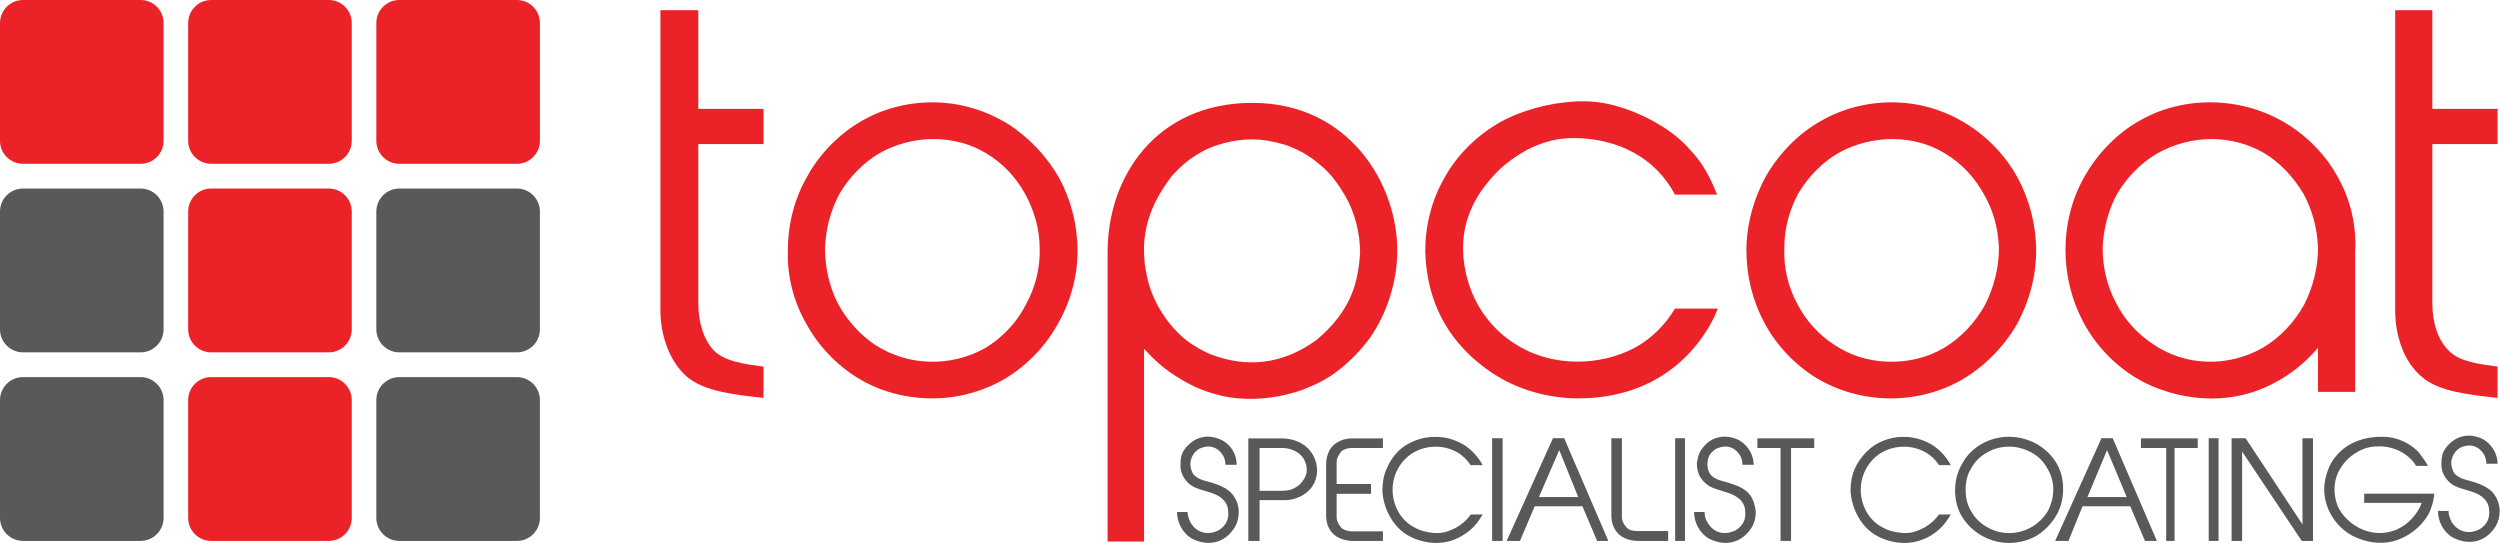 <?xml version="1.0" encoding="UTF-8"?>
<svg width="184px" height="40px" viewBox="0 0 184 40" version="1.1" xmlns="http://www.w3.org/2000/svg" xmlns:xlink="http://www.w3.org/1999/xlink">
    <!-- Generator: Sketch 57.1 (83088) - https://sketch.com -->
    <title>TopCoat Logo</title>
    <desc>Created with Sketch.</desc>
    <g id="Symbols" stroke="none" stroke-width="1" fill="none" fill-rule="evenodd">
        <g id="Top-Header-v2" transform="translate(-130, -70)">
            <g id="TopCoat-Logo" transform="translate(130, 70)">
                <path d="M56.194,29.284 C54.027,29.05 51.857,28.813 50.567,27.737 C49.328,26.66 48.605,24.778 48.605,22.821 L48.605,0.752 L51.394,0.752 L51.394,8.011 L56.194,8.011 L56.194,10.603 L51.394,10.603 L51.394,22.351 C51.394,23.722 51.806,25.067 52.58,25.838 C53.406,26.614 54.801,26.799 56.194,26.981 L56.194,29.284 Z" id="Fill-1" fill="#EB2227"></path>
                <path d="M75.435,14.249 C74.765,13.034 73.784,11.989 72.595,11.291 C71.46,10.592 70.117,10.24 68.723,10.235 C67.381,10.23 65.987,10.571 64.748,11.264 C63.561,11.958 62.528,13.008 61.804,14.234 C61.135,15.461 60.773,16.856 60.72,18.258 C60.72,19.66 61.03,21.063 61.651,22.309 C62.321,23.556 63.302,24.652 64.438,25.403 C65.626,26.159 66.968,26.572 68.362,26.619 C69.756,26.671 71.202,26.351 72.492,25.626 C73.731,24.896 74.816,23.758 75.487,22.455 C76.209,21.151 76.571,19.686 76.519,18.264 C76.519,16.841 76.106,15.461 75.435,14.249 M77.81,23.919 C76.881,25.589 75.435,27.038 73.784,27.98 C72.079,28.921 70.22,29.361 68.362,29.319 C66.504,29.277 64.645,28.761 63.096,27.798 C61.547,26.836 60.205,25.428 59.327,23.799 C58.398,22.175 57.933,20.328 57.985,18.439 C57.985,16.557 58.449,14.637 59.431,12.952 C60.36,11.27 61.804,9.821 63.458,8.879 C65.109,7.933 67.02,7.489 68.878,7.535 C70.737,7.581 72.544,8.125 74.144,9.097 C75.693,10.074 77.036,11.487 77.965,13.117 C78.842,14.751 79.307,16.597 79.307,18.476 C79.307,20.348 78.791,22.248 77.81,23.919" id="Fill-3" fill="#EB2227"></path>
                <path d="M100.105,18.63 C99.95,20.706 99.537,22.789 96.904,25.015 C94.374,26.848 91.742,27.1 89.056,26.06 C88.746,25.925 88.437,25.771 88.23,25.647 C87.766,25.362 87.56,25.238 87.249,24.988 C86.011,23.986 84.927,22.356 84.513,20.741 C83.894,18.346 84.1,15.998 85.855,13.493 C86.063,13.194 86.269,12.91 86.475,12.703 C87.044,12.129 87.353,11.876 87.818,11.559 C88.645,11.011 89.211,10.779 90.038,10.545 C91.587,10.152 92.826,10.152 94.426,10.613 C94.788,10.717 95.097,10.84 95.407,10.986 C95.717,11.13 96.027,11.301 96.232,11.441 C96.697,11.741 96.853,11.876 97.163,12.139 C97.369,12.283 97.523,12.465 97.73,12.656 C98.144,13.096 98.557,13.649 98.918,14.27 C99.745,15.605 100.105,17.228 100.105,18.63 M102.841,18.45 C102.841,13.487 99.248,7.571 92.181,7.571 C85.113,7.571 81.519,12.973 81.519,18.558 L81.519,39.859 L84.204,39.859 L84.204,25.672 C84.927,26.469 85.65,27.106 86.424,27.607 C86.837,27.881 87.249,28.12 87.56,28.275 C88.23,28.611 88.334,28.637 88.746,28.792 C89.522,29.066 90.347,29.257 91.225,29.325 C91.844,29.381 92.619,29.366 93.445,29.267 C93.858,29.212 94.323,29.128 94.633,29.05 C95.458,28.843 95.614,28.787 96.181,28.564 C96.491,28.43 96.955,28.238 97.369,28.006 C97.781,27.773 98.196,27.509 98.505,27.255 C99.382,26.588 100.209,25.718 100.828,24.865 C102.119,23.033 102.841,20.642 102.841,18.45" id="Fill-5" fill="#EB2227"></path>
                <path d="M126.427,22.713 L126.169,23.334 C125.24,25.206 123.795,26.815 121.987,27.849 C120.232,28.885 118.115,29.335 116.102,29.32 C114.14,29.304 112.229,28.818 110.526,27.881 C108.875,26.945 107.378,25.564 106.396,23.929 C105.414,22.293 104.95,20.405 104.898,18.512 C104.898,16.613 105.363,14.705 106.345,13.029 C107.273,11.353 108.77,9.919 110.423,8.983 C112.126,8.047 114.089,7.612 115.586,7.493 C117.082,7.369 118.168,7.561 119.2,7.871 C120.232,8.186 121.213,8.621 122.091,9.159 C123.02,9.697 123.795,10.339 124.414,11.053 C125.343,12.015 125.912,13.148 126.375,14.322 L123.278,14.322 C122.608,13.049 121.574,11.963 120.284,11.26 C119.044,10.556 117.599,10.235 116.308,10.173 C115.069,10.111 114.037,10.307 113.056,10.721 C112.074,11.13 111.145,11.751 110.319,12.516 C109.545,13.288 108.821,14.202 108.358,15.207 C107.894,16.209 107.636,17.306 107.686,18.569 C107.737,19.836 108.099,21.27 108.821,22.521 C109.545,23.778 110.629,24.85 111.919,25.558 C113.159,26.261 114.605,26.608 116.05,26.618 C117.496,26.624 118.994,26.293 120.284,25.615 C121.523,24.943 122.556,23.923 123.278,22.713 L126.427,22.713 Z" id="Fill-7" fill="#EB2227"></path>
                <path d="M145.987,14.249 C145.315,13.034 144.335,11.989 143.147,11.291 C142.011,10.592 140.669,10.24 139.327,10.235 C137.933,10.23 136.538,10.571 135.299,11.264 C134.114,11.958 133.081,13.008 132.358,14.234 C131.685,15.461 131.325,16.856 131.325,18.258 C131.273,19.66 131.583,21.063 132.254,22.309 C132.873,23.556 133.855,24.652 135.041,25.403 C136.178,26.159 137.52,26.572 138.913,26.619 C140.359,26.671 141.805,26.351 143.044,25.626 C144.283,24.896 145.368,23.758 146.089,22.455 C146.761,21.151 147.122,19.686 147.122,18.264 C147.071,16.841 146.711,15.461 145.987,14.249 M148.414,23.919 C147.432,25.589 145.987,27.038 144.335,27.98 C142.683,28.921 140.773,29.361 138.913,29.319 C137.055,29.277 135.248,28.761 133.648,27.798 C132.099,26.836 130.757,25.428 129.879,23.799 C129.001,22.175 128.536,20.328 128.536,18.439 C128.536,16.557 129.053,14.637 129.983,12.952 C130.964,11.27 132.358,9.821 134.061,8.879 C135.713,7.933 137.624,7.489 139.482,7.535 C141.341,7.581 143.147,8.125 144.697,9.097 C146.296,10.074 147.64,11.487 148.517,13.117 C149.394,14.751 149.86,16.597 149.86,18.476 C149.86,20.348 149.344,22.248 148.414,23.919" id="Fill-9" fill="#EB2227"></path>
                <path d="M169.521,14.234 C168.799,13.029 167.817,11.989 166.682,11.291 C165.495,10.593 164.152,10.235 162.757,10.235 C161.416,10.235 160.022,10.587 158.783,11.286 C157.594,11.978 156.563,13.018 155.84,14.234 C155.169,15.45 154.807,16.846 154.755,18.243 C154.755,19.64 155.065,21.041 155.736,22.283 C156.355,23.525 157.337,24.611 158.525,25.372 C159.66,26.137 161.002,26.572 162.398,26.619 C163.79,26.67 165.237,26.335 166.527,25.605 C167.766,24.875 168.851,23.747 169.573,22.443 C170.244,21.146 170.605,19.676 170.605,18.248 C170.553,16.825 170.192,15.444 169.521,14.234 M173.341,18.553 L173.341,28.843 L170.605,28.843 L170.605,25.595 C169.573,26.816 168.283,27.803 166.836,28.455 C165.443,29.102 163.842,29.407 162.19,29.314 C160.486,29.216 158.678,28.714 157.129,27.762 C155.581,26.806 154.239,25.392 153.362,23.764 C152.484,22.133 152.019,20.286 152.019,18.404 C152.019,16.52 152.484,14.601 153.464,12.915 C154.445,11.228 155.84,9.78 157.543,8.844 C159.195,7.907 161.106,7.483 162.964,7.535 C164.874,7.591 166.682,8.124 168.283,9.096 C169.883,10.069 171.226,11.477 172.102,13.106 C173.031,14.777 173.445,16.68 173.341,18.553" id="Fill-11" fill="#EB2227"></path>
                <path d="M183.822,29.284 C181.653,29.05 179.485,28.813 178.246,27.737 C176.956,26.66 176.285,24.778 176.285,22.821 L176.285,0.752 L179.02,0.752 L179.02,8.011 L183.822,8.011 L183.822,10.603 L179.02,10.603 L179.02,22.351 C179.02,23.722 179.434,25.067 180.259,25.838 C181.034,26.614 182.427,26.799 183.822,26.981 L183.822,29.284 Z" id="Fill-13" fill="#EB2227"></path>
                <path d="M90.863,38.834 C90.141,39.961 88.954,40.247 87.766,39.662 C86.991,39.227 86.63,38.409 86.63,37.681 L87.404,37.681 C87.404,37.944 87.507,38.208 87.612,38.441 C88.075,39.243 88.902,39.419 89.676,39.037 C90.244,38.705 90.451,38.188 90.399,37.675 C90.399,37.381 90.296,37.054 90.037,36.79 C89.625,36.325 88.851,36.201 88.231,35.989 C87.973,35.906 87.715,35.777 87.507,35.601 C87.043,35.166 86.837,34.654 86.888,34.1 C86.888,33.784 86.94,33.432 87.146,33.127 C87.818,32.16 88.902,31.854 89.986,32.424 C90.709,32.827 91.019,33.557 91.019,34.208 L90.193,34.208 C90.193,33.981 90.141,33.759 90.037,33.562 C89.625,32.858 88.954,32.709 88.282,33.02 C87.818,33.293 87.612,33.748 87.612,34.179 C87.612,34.426 87.715,34.689 87.818,34.897 C88.231,35.368 88.851,35.399 89.419,35.601 C89.883,35.756 90.399,35.998 90.709,36.381 C91.019,36.766 91.173,37.241 91.173,37.675 C91.173,38.105 91.07,38.498 90.863,38.834" id="Fill-15" fill="#59595B"></path>
                <path d="M95.904,33.682 C95.543,33.2 94.924,32.967 94.356,32.972 L92.704,32.972 L92.704,36.123 L94.408,36.123 C94.821,36.118 95.234,36.024 95.647,35.667 C96.215,35.113 96.369,34.468 95.904,33.682 M96.628,35.735 C96.163,36.465 95.285,36.816 94.562,36.811 L92.704,36.811 L92.704,39.811 L91.878,39.811 L91.878,32.264 L94.356,32.264 C94.769,32.264 95.234,32.357 95.647,32.559 C96.524,32.988 96.937,33.851 96.937,34.613 C96.937,35.016 96.834,35.403 96.628,35.735" id="Fill-17" fill="#59595B"></path>
                <path d="M101.784,39.812 L99.566,39.812 C99.256,39.812 98.894,39.75 98.584,39.605 C97.861,39.274 97.603,38.586 97.603,37.96 L97.603,34.121 C97.603,33.769 97.707,33.412 97.861,33.122 C98.223,32.491 98.946,32.258 99.566,32.264 L101.784,32.264 L101.784,32.972 L99.566,32.972 C99.256,32.968 98.997,33.014 98.739,33.205 C98.533,33.464 98.377,33.723 98.377,33.992 L98.377,35.622 L100.907,35.622 L100.907,36.346 L98.377,36.346 L98.377,38.089 C98.377,38.358 98.533,38.616 98.739,38.87 C98.997,39.057 99.256,39.108 99.566,39.108 L101.784,39.108 L101.784,39.812 Z" id="Fill-19" fill="#59595B"></path>
                <path d="M109.126,37.866 C108.867,38.291 108.608,38.669 108.248,38.979 C107.886,39.29 107.473,39.532 107.06,39.704 C106.234,40.055 104.943,40.112 103.705,39.45 C102.465,38.792 101.795,37.323 101.743,36.108 C101.743,35.502 101.845,34.974 102.053,34.504 C102.259,34.029 102.517,33.605 102.877,33.246 C103.549,32.548 104.635,32.155 105.563,32.155 C106.389,32.144 107.009,32.326 107.732,32.729 C108.402,33.153 108.816,33.691 109.126,34.234 L108.248,34.234 C107.938,33.805 107.577,33.443 107.111,33.211 C106.286,32.786 105.099,32.718 104.067,33.287 C103.602,33.557 103.189,33.961 102.929,34.431 C102.413,35.306 102.311,36.511 102.877,37.592 C103.137,38.089 103.549,38.524 104.067,38.798 C104.53,39.071 105.099,39.191 105.511,39.222 C106.234,39.28 106.648,39.087 107.164,38.839 C107.525,38.627 107.886,38.368 108.248,37.866 L109.126,37.866 Z" id="Fill-21" fill="#59595B"></path>
                <polygon id="Fill-23" fill="#59595B" points="109.82 39.812 110.594 39.812 110.594 32.254 109.82 32.254"></polygon>
                <path d="M116.156,36.584 L114.763,33.127 L113.265,36.584 L116.156,36.584 Z M118.375,39.812 L117.55,39.812 L116.465,37.262 L112.955,37.262 L111.87,39.812 L110.89,39.812 L114.298,32.252 L115.124,32.252 L118.375,39.812 Z" id="Fill-25" fill="#59595B"></path>
                <path d="M122.778,39.812 L120.61,39.812 C120.248,39.812 119.888,39.75 119.578,39.605 C118.855,39.274 118.596,38.58 118.596,37.951 L118.596,32.254 L119.372,32.254 L119.372,38.079 C119.372,38.296 119.474,38.566 119.732,38.839 C119.939,39.051 120.248,39.083 120.558,39.088 L122.778,39.088 L122.778,39.812 Z" id="Fill-26" fill="#59595B"></path>
                <polygon id="Fill-27" fill="#59595B" points="123.291 39.812 124.014 39.812 124.014 32.254 123.291 32.254"></polygon>
                <path d="M128.918,38.834 C128.194,39.961 127.006,40.247 125.819,39.662 C125.045,39.227 124.684,38.409 124.684,37.681 L125.458,37.681 C125.458,37.944 125.51,38.208 125.665,38.441 C126.13,39.243 126.904,39.419 127.73,39.037 C128.298,38.705 128.505,38.188 128.452,37.675 C128.452,37.381 128.35,37.054 128.091,36.79 C127.627,36.325 126.904,36.201 126.284,35.989 C126.026,35.906 125.768,35.777 125.561,35.601 C125.045,35.166 124.89,34.654 124.89,34.1 C124.941,33.784 124.993,33.432 125.2,33.127 C125.819,32.16 126.954,31.854 128.04,32.424 C128.712,32.827 129.072,33.557 129.072,34.208 L128.246,34.208 C128.246,33.981 128.194,33.759 128.091,33.562 C127.679,32.858 127.006,32.709 126.336,33.02 C125.819,33.293 125.665,33.748 125.665,34.179 C125.665,34.426 125.716,34.689 125.872,34.897 C126.232,35.368 126.904,35.399 127.421,35.601 C127.936,35.756 128.452,35.998 128.762,36.381 C129.072,36.766 129.176,37.241 129.227,37.675 C129.227,38.105 129.124,38.498 128.918,38.834" id="Fill-28" fill="#59595B"></path>
                <polygon id="Fill-29" fill="#59595B" points="133.527 32.972 131.822 32.972 131.822 39.812 131.048 39.812 131.048 32.972 129.345 32.972 129.345 32.263 133.527 32.263"></polygon>
                <path d="M143.582,37.866 C143.324,38.291 143.067,38.669 142.704,38.979 C142.344,39.29 141.982,39.532 141.517,39.704 C140.69,40.055 139.4,40.112 138.162,39.45 C136.923,38.792 136.251,37.323 136.199,36.108 C136.199,35.502 136.303,34.974 136.509,34.504 C136.715,34.029 137.025,33.605 137.387,33.246 C138.057,32.548 139.09,32.155 140.021,32.155 C140.846,32.144 141.465,32.326 142.188,32.729 C142.86,33.153 143.273,33.691 143.582,34.234 L142.704,34.234 C142.446,33.805 142.034,33.443 141.569,33.211 C140.742,32.786 139.555,32.718 138.523,33.287 C138.057,33.557 137.645,33.961 137.387,34.431 C136.871,35.306 136.767,36.511 137.336,37.592 C137.593,38.089 138.006,38.524 138.523,38.798 C138.988,39.071 139.555,39.191 139.968,39.222 C140.691,39.28 141.104,39.087 141.62,38.839 C141.982,38.627 142.344,38.368 142.704,37.866 L143.582,37.866 Z" id="Fill-30" fill="#59595B"></path>
                <path d="M150.659,34.436 C150.402,33.955 149.99,33.551 149.472,33.283 C148.956,33.008 148.389,32.869 147.872,32.875 C147.303,32.875 146.735,33.015 146.271,33.293 C145.755,33.567 145.341,33.981 145.085,34.462 C144.775,34.948 144.671,35.502 144.671,36.05 C144.671,36.604 144.775,37.153 145.085,37.634 C145.341,38.115 145.755,38.529 146.271,38.808 C147.149,39.321 148.389,39.425 149.472,38.819 C149.99,38.539 150.402,38.12 150.712,37.634 C150.969,37.141 151.123,36.584 151.123,36.025 C151.123,35.471 150.969,34.918 150.659,34.436 M151.33,37.96 C150.969,38.565 150.453,39.088 149.885,39.435 C149.265,39.781 148.594,39.957 147.872,39.961 C147.2,39.961 146.529,39.792 145.91,39.454 C145.29,39.119 144.775,38.623 144.412,38.037 C144.052,37.459 143.895,36.785 143.895,36.102 C143.895,35.425 144.052,34.736 144.412,34.137 C144.722,33.531 145.238,33.015 145.859,32.668 C146.477,32.321 147.149,32.15 147.82,32.145 C148.542,32.145 149.214,32.315 149.834,32.64 C150.453,32.972 150.969,33.464 151.33,34.043 C151.692,34.628 151.846,35.3 151.846,35.983 C151.846,36.666 151.692,37.355 151.33,37.96" id="Fill-31" fill="#59595B"></path>
                <path d="M156.527,36.584 L155.08,33.127 L153.636,36.584 L156.527,36.584 Z M158.746,39.812 L157.869,39.812 L156.785,37.262 L153.273,37.262 L152.24,39.812 L151.26,39.812 L154.668,32.252 L155.494,32.252 L158.746,39.812 Z" id="Fill-32" fill="#59595B"></path>
                <polygon id="Fill-33" fill="#59595B" points="161.753 32.972 160.048 32.972 160.048 39.812 159.431 39.812 159.431 32.972 157.573 32.972 157.573 32.263 161.753 32.263"></polygon>
                <polygon id="Fill-34" fill="#59595B" points="162.562 39.812 163.284 39.812 163.284 32.254 162.562 32.254"></polygon>
                <polygon id="Fill-35" fill="#59595B" points="170.236 39.812 169.409 39.812 165.021 33.236 165.021 39.812 164.246 39.812 164.246 32.254 165.279 32.254 169.461 38.596 169.461 32.254 170.236 32.254"></polygon>
                <path d="M179.167,36.336 C179.116,36.889 178.96,37.432 178.702,37.908 C178.083,38.923 177.206,39.475 176.431,39.745 C175.605,40.06 174.366,40.06 173.127,39.424 C172.507,39.093 171.99,38.586 171.629,37.991 C171.268,37.396 171.062,36.713 171.062,36.031 C171.062,35.347 171.268,34.659 171.579,34.063 C171.939,33.469 172.454,32.962 173.075,32.646 C173.695,32.326 174.366,32.191 174.935,32.155 C175.915,32.103 176.484,32.269 177.154,32.62 C177.464,32.792 177.773,33.024 178.032,33.304 C178.238,33.588 178.497,33.925 178.702,34.286 L177.824,34.286 C177.258,33.345 176.12,32.843 175.14,32.853 C174.624,32.843 174.21,32.925 173.849,33.087 C173.488,33.246 173.127,33.479 172.818,33.769 C171.836,34.721 171.579,35.963 172.043,37.215 C172.197,37.598 172.454,37.939 172.764,38.233 C173.746,39.166 175.088,39.506 176.38,38.984 C176.792,38.803 177.206,38.513 177.515,38.172 C177.824,37.835 178.083,37.442 178.238,37.013 L174.005,37.013 L174.005,36.336 L179.167,36.336 Z" id="Fill-36" fill="#59595B"></path>
                <path d="M183.667,38.759 C182.944,39.886 181.758,40.171 180.57,39.586 C179.795,39.153 179.435,38.334 179.435,37.605 L180.209,37.605 C180.209,37.869 180.312,38.133 180.414,38.366 C180.879,39.168 181.705,39.344 182.48,38.961 C183.048,38.63 183.254,38.112 183.203,37.6 C183.203,37.306 183.101,36.979 182.842,36.715 C182.429,36.249 181.654,36.125 181.035,35.913 C180.777,35.83 180.52,35.701 180.312,35.526 C179.848,35.091 179.64,34.579 179.692,34.025 C179.692,33.709 179.745,33.357 179.951,33.052 C180.621,32.085 181.705,31.779 182.791,32.349 C183.461,32.752 183.822,33.482 183.822,34.133 L182.996,34.133 C182.996,33.906 182.944,33.684 182.842,33.487 C182.429,32.782 181.758,32.634 181.086,32.944 C180.621,33.218 180.414,33.673 180.414,34.104 C180.414,34.351 180.52,34.614 180.621,34.822 C181.035,35.293 181.654,35.323 182.222,35.526 C182.687,35.681 183.203,35.923 183.513,36.306 C183.822,36.69 183.977,37.166 183.977,37.6 C183.977,38.03 183.875,38.423 183.667,38.759" id="Fill-37" fill="#59595B"></path>
                <path d="M12.04,10.365 C12.04,11.295 11.281,12.055 10.353,12.055 L1.687,12.055 C0.759,12.055 0,11.295 0,10.365 L0,1.691 C0,0.761 0.759,-3.55271368e-14 1.687,-3.55271368e-14 L10.353,-3.55271368e-14 C11.281,-3.55271368e-14 12.04,0.761 12.04,1.691 L12.04,10.365 Z" id="Fill-38" fill="#EB2227"></path>
                <path d="M25.889,10.365 C25.889,11.295 25.13,12.055 24.202,12.055 L15.536,12.055 C14.608,12.055 13.849,11.295 13.849,10.365 L13.849,1.691 C13.849,0.761 14.608,-3.55271368e-14 15.536,-3.55271368e-14 L24.202,-3.55271368e-14 C25.13,-3.55271368e-14 25.889,0.761 25.889,1.691 L25.889,10.365 Z" id="Fill-39" fill="#EB2227"></path>
                <path d="M39.738,10.365 C39.738,11.295 38.979,12.055 38.051,12.055 L29.385,12.055 C28.458,12.055 27.698,11.295 27.698,10.365 L27.698,1.691 C27.698,0.761 28.458,-3.55271368e-14 29.385,-3.55271368e-14 L38.051,-3.55271368e-14 C38.979,-3.55271368e-14 39.738,0.761 39.738,1.691 L39.738,10.365 Z" id="Fill-40" fill="#EB2227"></path>
                <path d="M12.04,24.243 C12.04,25.172 11.281,25.933 10.353,25.933 L1.687,25.933 C0.759,25.933 0,25.172 0,24.243 L0,15.569 C0,14.638 0.759,13.877 1.687,13.877 L10.353,13.877 C11.281,13.877 12.04,14.638 12.04,15.569 L12.04,24.243 Z" id="Fill-41" fill="#59595B"></path>
                <path d="M25.889,24.243 C25.889,25.172 25.13,25.933 24.202,25.933 L15.536,25.933 C14.608,25.933 13.849,25.172 13.849,24.243 L13.849,15.569 C13.849,14.638 14.608,13.877 15.536,13.877 L24.202,13.877 C25.13,13.877 25.889,14.638 25.889,15.569 L25.889,24.243 Z" id="Fill-42" fill="#EB2227"></path>
                <path d="M39.738,24.243 C39.738,25.172 38.979,25.933 38.051,25.933 L29.385,25.933 C28.458,25.933 27.698,25.172 27.698,24.243 L27.698,15.569 C27.698,14.638 28.458,13.877 29.385,13.877 L38.051,13.877 C38.979,13.877 39.738,14.638 39.738,15.569 L39.738,24.243 Z" id="Fill-43" fill="#59595B"></path>
                <path d="M12.04,38.12 C12.04,39.051 11.281,39.811 10.353,39.811 L1.687,39.811 C0.759,39.811 0,39.051 0,38.12 L0,29.446 C0,28.516 0.759,27.755 1.687,27.755 L10.353,27.755 C11.281,27.755 12.04,28.516 12.04,29.446 L12.04,38.12 Z" id="Fill-44" fill="#59595B"></path>
                <path d="M25.889,38.12 C25.889,39.051 25.13,39.811 24.202,39.811 L15.536,39.811 C14.608,39.811 13.849,39.051 13.849,38.12 L13.849,29.446 C13.849,28.516 14.608,27.755 15.536,27.755 L24.202,27.755 C25.13,27.755 25.889,28.516 25.889,29.446 L25.889,38.12 Z" id="Fill-45" fill="#EB2227"></path>
                <path d="M39.738,38.12 C39.738,39.051 38.979,39.811 38.051,39.811 L29.385,39.811 C28.458,39.811 27.698,39.051 27.698,38.12 L27.698,29.446 C27.698,28.516 28.458,27.755 29.385,27.755 L38.051,27.755 C38.979,27.755 39.738,28.516 39.738,29.446 L39.738,38.12 Z" id="Fill-46" fill="#59595B"></path>
            </g>
        </g>
    </g>
</svg>